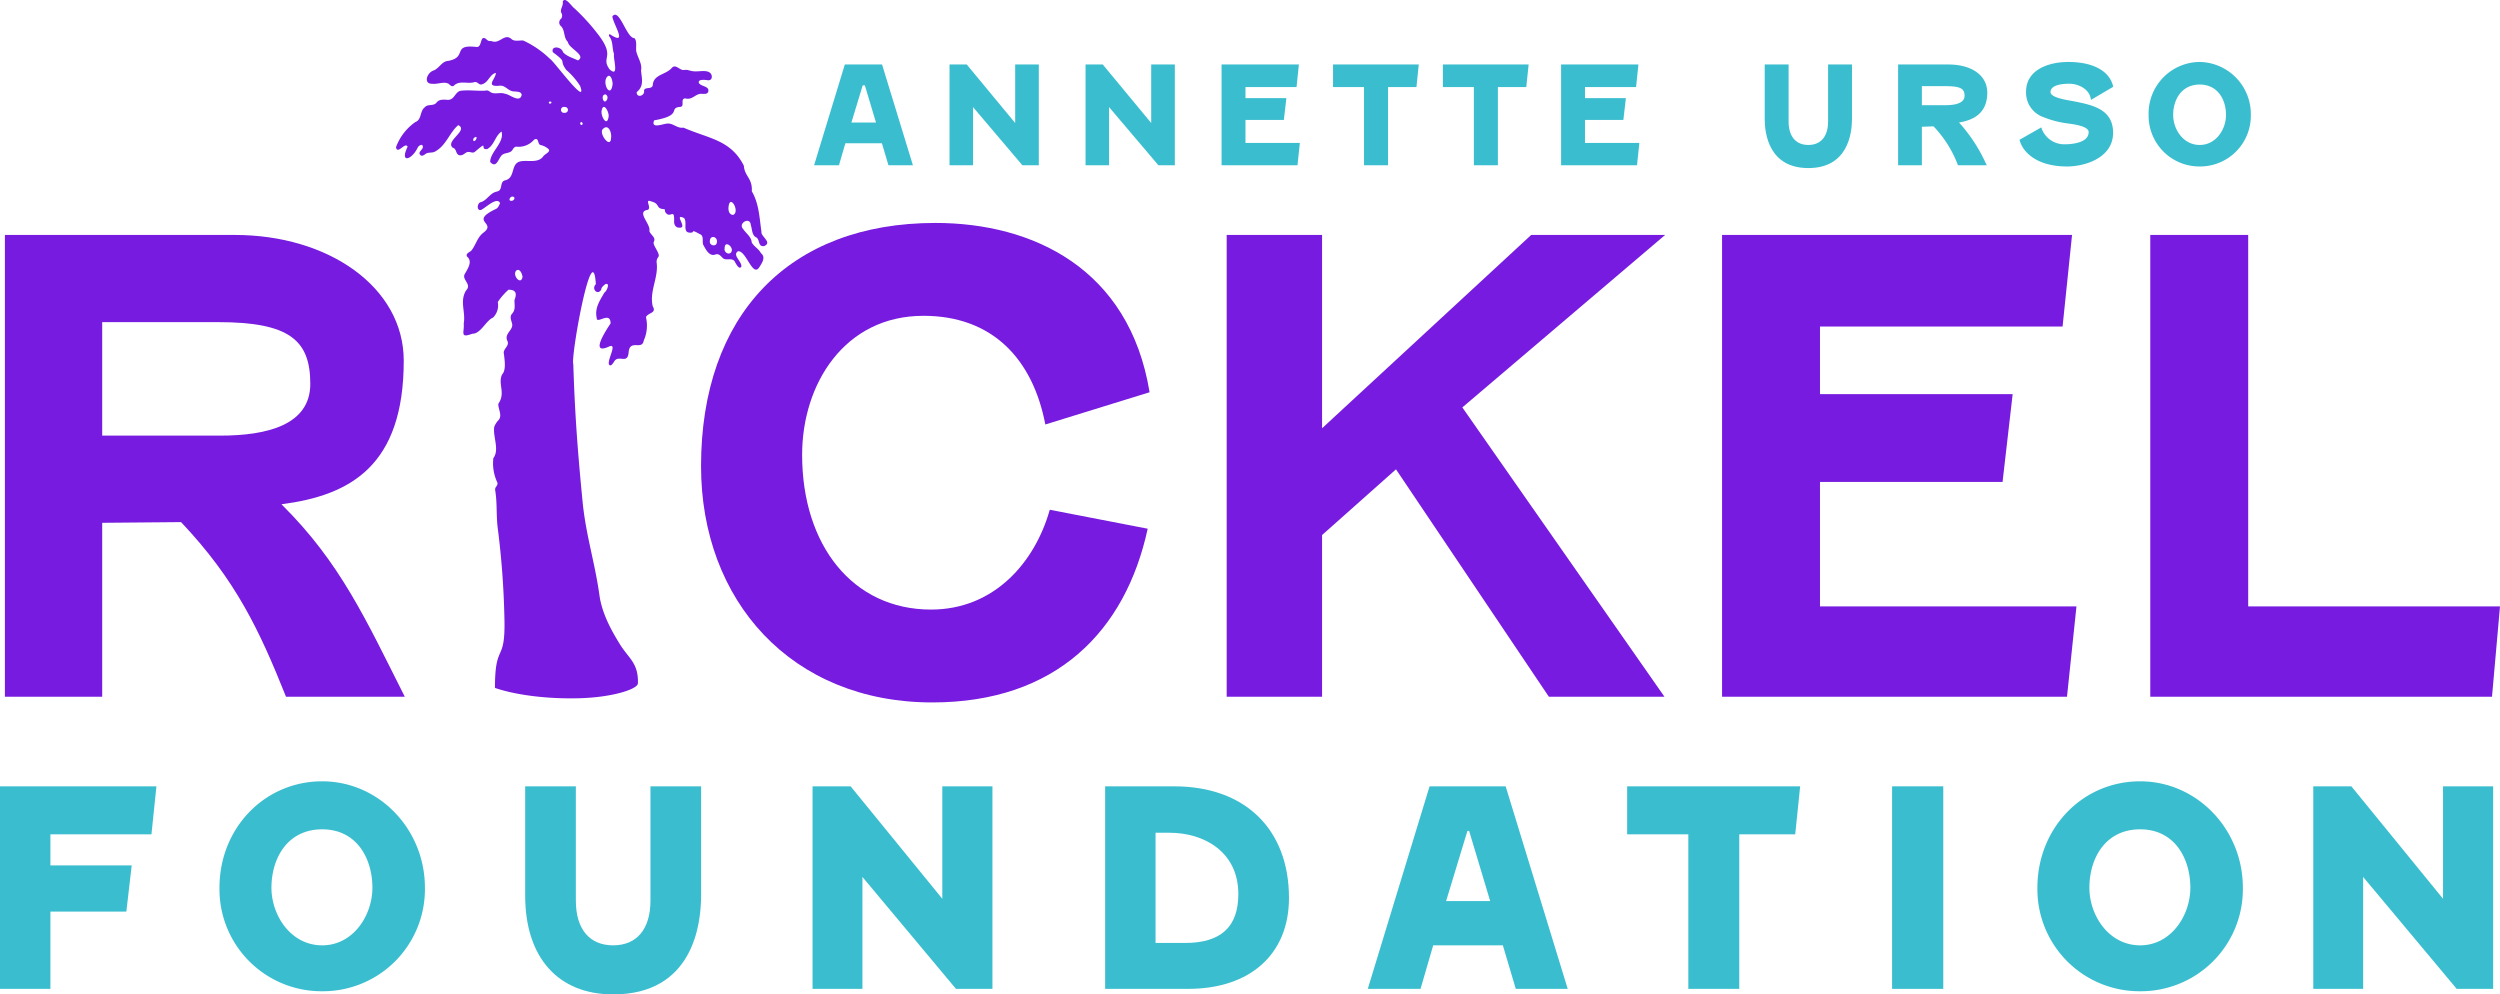 <svg xmlns="http://www.w3.org/2000/svg" width="590.127" height="234.729" viewBox="0 0 590.127 234.729"><defs><style>.a{fill:#3abecf;}.b{fill:#761bdf;}</style></defs><path class="a" d="M209.72,39.013l-1.543-5.198h-8.626l-1.513,5.198h-5.872l7.255-23.79h8.786l7.288,23.79Zm-2.94-10.089-2.634-8.779h-.503l-2.668,8.779Z"/><polygon class="a" points="241.337 39.013 229.685 25.277 229.685 39.013 224.137 39.013 224.137 15.223 228.202 15.223 239.634 29.035 239.634 15.223 245.212 15.223 245.212 39.013 241.337 39.013"/><polygon class="a" points="273.445 39.013 261.793 25.277 261.793 39.013 256.245 39.013 256.245 15.223 260.31 15.223 271.742 29.035 271.742 15.223 277.32 15.223 277.32 39.013 273.445 39.013"/><polygon class="a" points="288.35 39.013 288.35 15.223 306.601 15.223 306.053 20.556 293.995 20.556 293.995 23.16 303.65 23.16 303.057 28.304 293.995 28.304 293.995 33.745 306.828 33.745 306.273 39.013 288.35 39.013"/><polygon class="a" points="321.975 39.013 321.975 20.556 314.668 20.556 314.668 15.223 334.901 15.223 334.354 20.556 327.646 20.556 327.646 39.013 321.975 39.013"/><polygon class="a" points="347.906 39.013 347.906 20.556 340.599 20.556 340.599 15.223 360.836 15.223 360.28 20.556 353.577 20.556 353.577 39.013 347.906 39.013"/><polygon class="a" points="368.497 39.013 368.497 15.223 386.751 15.223 386.196 20.556 374.138 20.556 374.138 23.16 383.793 23.16 383.2 28.304 374.138 28.304 374.138 33.745 386.971 33.745 386.42 39.013 368.497 39.013"/><path class="a" d="M426.864,39.673c-9.301,0-10.303-8.108-10.303-11.594V15.223h5.641V28.677c0,3.521,1.699,5.541,4.662,5.541,2.959,0,4.658-2.02,4.658-5.541V15.223h5.641V28.079C437.163,31.565,436.161,39.673,426.864,39.673Z"/><path class="a" d="M462.188,39.013l-.097-.24a26.995,26.995,0,0,0-5.682-8.95l-2.75.104v9.086H448.051v-23.79h11.846c5.589,0,9.2,2.61,9.2,6.651,0,5.123-3.607,6.53-6.67,7.041a37.241,37.241,0,0,1,6.279,9.545l.28.553ZM459.17,24.831c3.029,0,4.565-.751,4.565-2.232,0-1.757-1.055-2.264-4.691-2.264h-5.384v4.496Z"/><path class="a" d="M487.929,39.297c-6.841,0-10.239-3.1-11.138-6.001l-.089-.292,5.142-2.934.149.44a5.698,5.698,0,0,0,5.37,3.551c1.33,0,5.668-.209,5.668-2.893,0-1.379-3.54-1.845-4.874-2.02l-.44-.06a22.895,22.895,0,0,1-5.284-1.409,6.129,6.129,0,0,1-4.177-6.057c0-5.163,5.347-6.996,9.927-6.996,5.783,0,9.636,2.033,10.575,5.576l.074.28-5.235,3.089-.119-.507c-.495-2.141-2.951-3.296-5.012-3.296-1.658,0-4.438.257-4.438,1.98,0,1.183,3.197,1.751,4.732,2.023l.659.121c4.468.881,9.379,1.85,9.379,7.462C498.798,37.182,492.3,39.297,487.929,39.297Z"/><path class="a" d="M519.247,39.297A11.985,11.985,0,0,1,507.182,27.134a12.161,12.161,0,0,1,12.065-12.509,12.306,12.306,0,0,1,12.065,12.509A11.985,11.985,0,0,1,519.247,39.297Zm0-19.339c-4.33,0-6.268,3.605-6.268,7.177,0,3.408,2.396,7.083,6.268,7.083,3.83,0,6.204-3.676,6.204-7.083C525.452,23.563,523.533,19.958,519.247,19.958Z"/><polygon class="a" points="0 233.424 0 185.612 36.924 185.612 35.751 196.947 11.899 196.947 11.899 204.285 31.089 204.285 29.825 215.185 11.899 215.185 11.899 233.424 0 233.424"/><path class="a" d="M76.053,233.984A24.083,24.083,0,0,1,51.807,209.548c0-14.085,10.65-25.119,24.246-25.119,13.37,0,24.25,11.267,24.25,25.119A24.083,24.083,0,0,1,76.053,233.984Zm0-38.22c-8.273,0-11.978,6.924-11.978,13.784,0,6.538,4.578,13.598,11.978,13.598,7.321,0,11.854-7.06,11.854-13.598C87.907,202.688,84.243,195.764,76.053,195.764Z"/><path class="a" d="M144.733,234.729c-13.002,0-20.763-8.715-20.763-23.313V185.612H135.93v26.985c0,6.704,3.209,10.549,8.803,10.549,5.598,0,8.807-3.845,8.807-10.549v-26.985h11.956v25.804C165.495,218.426,163.471,234.729,144.733,234.729Z"/><polygon class="a" points="225.658 233.424 203.579 207.005 203.579 233.424 191.803 233.424 191.803 185.612 200.791 185.612 222.43 212.153 222.43 185.612 234.265 185.612 234.265 233.424 225.658 233.424"/><path class="a" d="M260.87,233.424V185.612h16.282c16.726,0,27.113,10.101,27.113,26.364,0,13.229-9.123,21.447-23.814,21.447Zm18.837-10.838c8.48,0,12.603-3.777,12.603-11.544,0-9.994-8.145-14.469-16.214-14.469H272.77v26.012Z"/><path class="a" d="M357.803,233.424l-3.051-10.27H338.304l-2.987,10.27H322.865l14.589-47.812H355.41L370.06,233.424Zm-6.046-20.734-4.97-16.551h-.403l-5.026,16.551Z"/><polygon class="a" points="398.531 233.424 398.531 196.947 384.092 196.947 384.092 185.612 424.929 185.612 423.763 196.947 410.554 196.947 410.554 233.424 398.531 233.424"/><rect class="a" x="446.628" y="185.612" width="12.084" height="47.812"/><path class="a" d="M505.18,233.984a24.083,24.083,0,0,1-24.25-24.436c0-14.085,10.65-25.119,24.25-25.119,13.37,0,24.25,11.267,24.25,25.119A24.083,24.083,0,0,1,505.18,233.984Zm0-38.22c-8.273,0-11.978,6.924-11.978,13.784,0,6.538,4.578,13.598,11.978,13.598,7.321,0,11.854-7.06,11.854-13.598C517.035,202.688,513.37,195.764,505.18,195.764Z"/><polygon class="a" points="579.906 233.424 557.823 207.005 557.823 233.424 546.051 233.424 546.051 185.612 555.039 185.612 576.678 212.153 576.678 185.612 588.51 185.612 588.51 233.424 579.906 233.424"/><path class="b" d="M1.156,55.46H55.438c22.07,0,39.866,12.302,39.866,29.675,0,24.829-12.617,31.807-28.871,33.895C80.3,132.749,86.305,146.126,95.552,164.468H67.516C61.253,148.81,55.713,136.963,42.74,123.244l-18.618.165v41.06H1.156ZM24.122,76.039V102.83H52.008c11.024,0,21.237-2.511,21.237-12.204,0-10.29-4.833-14.587-21.833-14.587Z"/><path class="b" d="M271.359,92.591l-24.605,7.605c-2.983-15.508-12.527-25.649-28.781-25.649-18.64,0-28.632,16.105-28.632,32.807,0,21.324,11.931,36.535,30.422,36.535,15.062,0,24.605-11.333,28.036-23.561l23.114,4.473C265.692,148.96,249.289,165.81,220.062,165.81c-33.255,0-54.579-24.009-54.579-55.772,0-35.641,20.727-57.412,55.324-57.412C243.771,52.626,266.588,63.363,271.359,92.591Z"/><path class="b" d="M312.077,55.46v45.632l49.36-45.632h31.614L345.183,96.17l47.719,68.298h-27.29l-36.089-53.684-17.447,15.509v38.175H289.56V55.46Z"/><path class="b" d="M487.915,164.468h-81.42V55.46h82.613l-2.236,21.623H429.608V93.039h45.481l-2.385,20.727H429.608v29.377h60.543Z"/><path class="b" d="M588.239,164.468h-80.665V55.46h23.114v87.684h59.439Z"/><path class="b" d="M150.579,161.304c-.044,1.374-6.033,3.314-13.835,3.514-12.682.325-19.908-2.438-19.908-2.438,0-11.068,2.537-5.457,2.229-16.602a199.965,199.965,0,0,0-1.516-20.687c-.473-3.248-.124-6.213-.672-9.436-.044-.832.606-.835.562-1.667a10.682,10.682,0,0,1-.982-5.849c1.418-1.896.035-4.681.171-6.913-.097-.595.642-1.657,1.091-2.103.912-1.114-.167-2.558-.085-3.813,1.791-2.555-.167-4.672.882-6.905,1.031-1.086.564-3.519.45-4.791-.392-1.202,1.311-1.843.845-3.054-.906-1.791,1.252-2.488,1.103-4.003-.147-.815-.697-1.7-.081-2.456.951-.981.579-2.142.617-3.275.387-1.055.765-2.477-1.43-2.431a14.745,14.745,0,0,0-2.517,2.901,4.072,4.072,0,0,1-1.125,3.678c-1.617.627-2.934,3.872-4.875,3.8-3.061,1.146-1.851-.326-2.039-2.416.494-2.683-1.009-5.231.545-7.782,1.485-1.51-1.107-2.537-.28-3.924.689-1.232,1.89-2.935.525-4.083-.411-.628.495-1.024.941-1.343,1.104-1.28,1.396-3.096,2.866-4.265,3.419-2.474-3.5-2.552,3.027-5.649.529-.257.713-.875.964-1.343-.679-1.64-3.4,1.053-4.437,1.562-1.211.389-1.013-1.743-.029-1.827,1.446-.508,2.109-2.182,3.717-2.486,1.454-.329.6-2.018,1.724-2.596,2.912-.515,1.226-4.215,4.091-4.575,1.797-.228,3.972.463,5.128-1.155.37-.577,2.082-1.148,1.059-1.84a3.898,3.898,0,0,0-1.764-.828c-.679-.254-.315-1.924-1.482-1.245a4.75,4.75,0,0,1-4.102,1.645c-.476-.03-.727.344-.942.674-.464.918-1.623.688-2.399,1.2-.938.627-1.347,3.49-2.912,1.726.025-2.421,3.415-4.556,2.688-7.168-1.539,1.014-1.692,3.244-3.416,4.147-1.932.173.609-2.334-2.909.656-.396.319-.873.058-1.319.014-.892-.126-1.25.891-2.168.783-1.099-.077-.673-1.531-1.715-1.791-1.85-1.618,3.818-4.082,1.308-5.324-2.003,1.647-2.821,4.744-5.384,6.18-.739.508-1.781.075-2.469.717-.304.208-.734.503-1.068.176-.835-.76.844-1.31.534-2.16-.227-.623-1.054.05-1.209.425-1.372,2.889-4.299,3.77-2.358-.254-.588-1.226-2.403,2.02-2.739.116a12.428,12.428,0,0,1,4.565-5.93c1.562-.594.998-2.559,2.232-3.492.676-.832,2.069-.197,2.756-1.094.583-.775,1.469-.716,2.385-.68,1.888.301,1.912-1.924,3.398-2.133,1.971-.222,3.798.096,5.72-.01a1.067,1.067,0,0,1,1.061.226c1.054.823,2.419.046,3.6.506,1.159.109,3.433,2.273,3.947.315-.052-1.014-1.466-.754-2.219-.92-1.13-.264-1.726-1.457-3.043-1.297-3.502.336-.762-1.705-.837-3.027-1.483.344-1.749,2.328-3.331,2.712-.673.225-1.005-.761-1.751-.522-1.617.481-3.551-.503-4.845.851-.449.332-.896-.177-1.197-.458-1.107-.626-2.58.139-3.846-.015-2.224.075-1.293-2.546.148-3.085,1.427-.462,2.008-2.194,3.529-2.305,4.718-.858.853-3.914,6.549-3.316,1.679.359.833-2.863,2.364-1.923.654.613.638.515,1.401.567,1.881.779,2.967-1.936,4.647-.521.711.689,1.885.298,2.804.378a22.594,22.594,0,0,1,6.365,4.393c.682.246,8.991,11.639,7.048,6.309a17.245,17.245,0,0,0-3.283-3.783c-1.854-2.616.495-1.438-3.152-4.171-.5-1.589,2.047-1.354,2.403-.008.848,1.004,2.376,1.38,3.527,1.958,2.074-1.212-2.168-2.817-2.369-4.346-1.162-1.162-.546-2.812-1.787-3.889a1.133,1.133,0,0,1,.199-1.626,1.27,1.27,0,0,0-.011-1.46c-.263-.87.597-1.65.372-2.583.619-1.27,2.106,1.151,2.725,1.575a48.642,48.642,0,0,1,6.099,6.813c3.477,4.881.139,4.747,2.253,7.631,2.362,2.108.763-2.643,1.038-3.638-.485-1.315-.19-2.885-1.045-4.041-.174-.187-.235-.509.034-.643,4.487,2.992.769-2.397.616-4.194,1.658-2.12,3.321,5.163,5.202,5.141.668.703.313,2.125.432,3.066.31,1.52,1.455,2.881,1.139,4.576.182,2.009.734,3.686-1.027,5.091-.077,1.473,1.977.916,1.728-.332.133-1.027,1.919-.167,2.071-1.349.155-2.505,3.123-2.402,4.488-4.03.977-1.065,1.86.742,3.024.48.749-.118,1.401.3,2.134.316,1.345.179,3.703-.612,4.238.933.19.762-.203,1.367-1.089,1.149-.561-.062-2.116-.245-1.939.63.425.945,2.638.718,2.217,2.162-.319.724-1.331.369-1.98.464-1.25.271-1.944,1.489-3.422,1.062-1.333.071.043,1.982-1.289,2.011-2.776.3.803,1.961-6.076,3.177-.835,2.181,2.262.692,3.353.748,1.317.052,2.136,1.181,3.587.976,6.081,2.634,11.154,2.881,14.245,8.978.177,2.555,2.072,2.936,1.878,6.041,1.72,2.912,1.804,6.31,2.278,9.586-.165,1.104,2.667,2.487.618,3.355-1.559.2-.889-1.707-1.964-2.123-.93-.523-.844-1.956-1.176-2.872-.13-2.057-3.105-.423-1.802.954.681,1.036,1.94,1.85,2.017,3.134.478.991,1.647,1.509,2.182,2.563,1.227.979.24,2.342-.399,3.351-1.588,2.43-3.082-4.041-5.02-3.794-1.391.926.902,2.377.811,3.585-.51.987-1.371-.808-1.626-1.243-.74-.956-2.218.106-2.97-.956-.415-.401-.799-.831-1.449-.656-1.568.68-2.436-1.323-3.014-2.359-.2-.788.246-2.095-.787-2.429-2.498-1.405-.808-.159-2.469-.345-1.594-.178-.391-2.405-1.218-3.439-2.634-1.231.966,2.4-1.055,2.266-.851.069-1.252-.585-1.298-1.307.145-3.683-.924-.53-2.083-2.375-.179-.318.069-.703-.387-.693-1.915-.137-.772-1.26-2.897-1.801-1.927-.824.506,1.924-1.159,2.031-2.219.639,1.068,3.33.684,4.936.261.922,1.608,1.492,1.068,2.524-.459.75,1.693,2.921,1.028,3.637a1.785,1.785,0,0,0-.38,1.252c.501,3.613-1.767,6.772-.918,10.377,1.034,1.654-1.234,1.489-1.596,2.578a8.623,8.623,0,0,1-.532,5.513c-.384,2.377-3.324-.454-3.564,2.797-.25,2.994-2.501.252-3.499,2.292-.245.285-.532.922-.99.705-.977-.677,2.084-5.33-.101-4.414-4.798,2.229-.577-4.042.335-5.45-.029-2.968-3.25.207-3.264-1.2-.532-2.397.661-4.078,1.81-6.08.545-.296,1.423-2.359.24-2.003-.443.364-.937.718-1.002,1.305-.808,1.477-2.399-.15-1.262-1.276-.752-11.809-5.983,17.199-5.325,18.875.352,10.864.879,18.956,2.192,32.454.764,7.861,2.903,14.318,3.988,22.137.614,4.424,2.983,8.576,4.919,11.683C148.402,155.401,150.732,156.539,150.579,161.304ZM144.242,32.558c.222-1.192-.655-3.592-2.05-1.971C141.473,31.754,144.152,35.203,144.242,32.558Zm.347-12.568c.113-.686-.451-3.014-1.398-1.702C142.182,19.877,144.14,23.235,144.589,19.99Zm-.938,7.6c.248-.941-1.139-3.638-1.598-1.617C141.643,27.193,143.275,30.181,143.652,27.59Zm28.302,21.474c-.041.667.196,1.631,1.094,1.663C174.814,50.038,172.194,45.418,171.954,49.064ZM123.341,65.376c-.042-.601-.574-2.065-1.409-1.565C120.751,64.834,122.944,67.512,123.341,65.376Zm47.712-6.722c-.202.707.726,1.554,1.425,1.03C173.591,58.594,171.011,56.374,171.053,58.653Zm-3.492-1.667c-.128.978,1.473,1.343,1.642.313C169.558,55.849,167.552,55.292,167.561,56.987ZM133.282,26.623a.689.689,0,1,0,.038-1.37A.708.708,0,1,0,133.282,26.623Zm9.619-4.342c-.978.051-.693,1.68-.064,1.692C143.506,23.682,143.656,22.54,142.901,22.281Zm-22.238,25.125c.881.043,1.137-1.199.08-.967C120.313,46.589,119.982,47.402,120.663,47.406Zm-8.968-14.349c.196.84,1.318-.783.53-.739C111.948,32.484,111.686,32.664,111.695,33.057Zm25.841-3.911c-.025-.243-.433-.524-.536-.154C136.807,29.475,137.483,29.804,137.536,29.146Zm-7.372-4.968c-.008-.291-.604-.263-.608.022C129.53,24.566,130.185,24.55,130.164,24.178Z"/></svg>